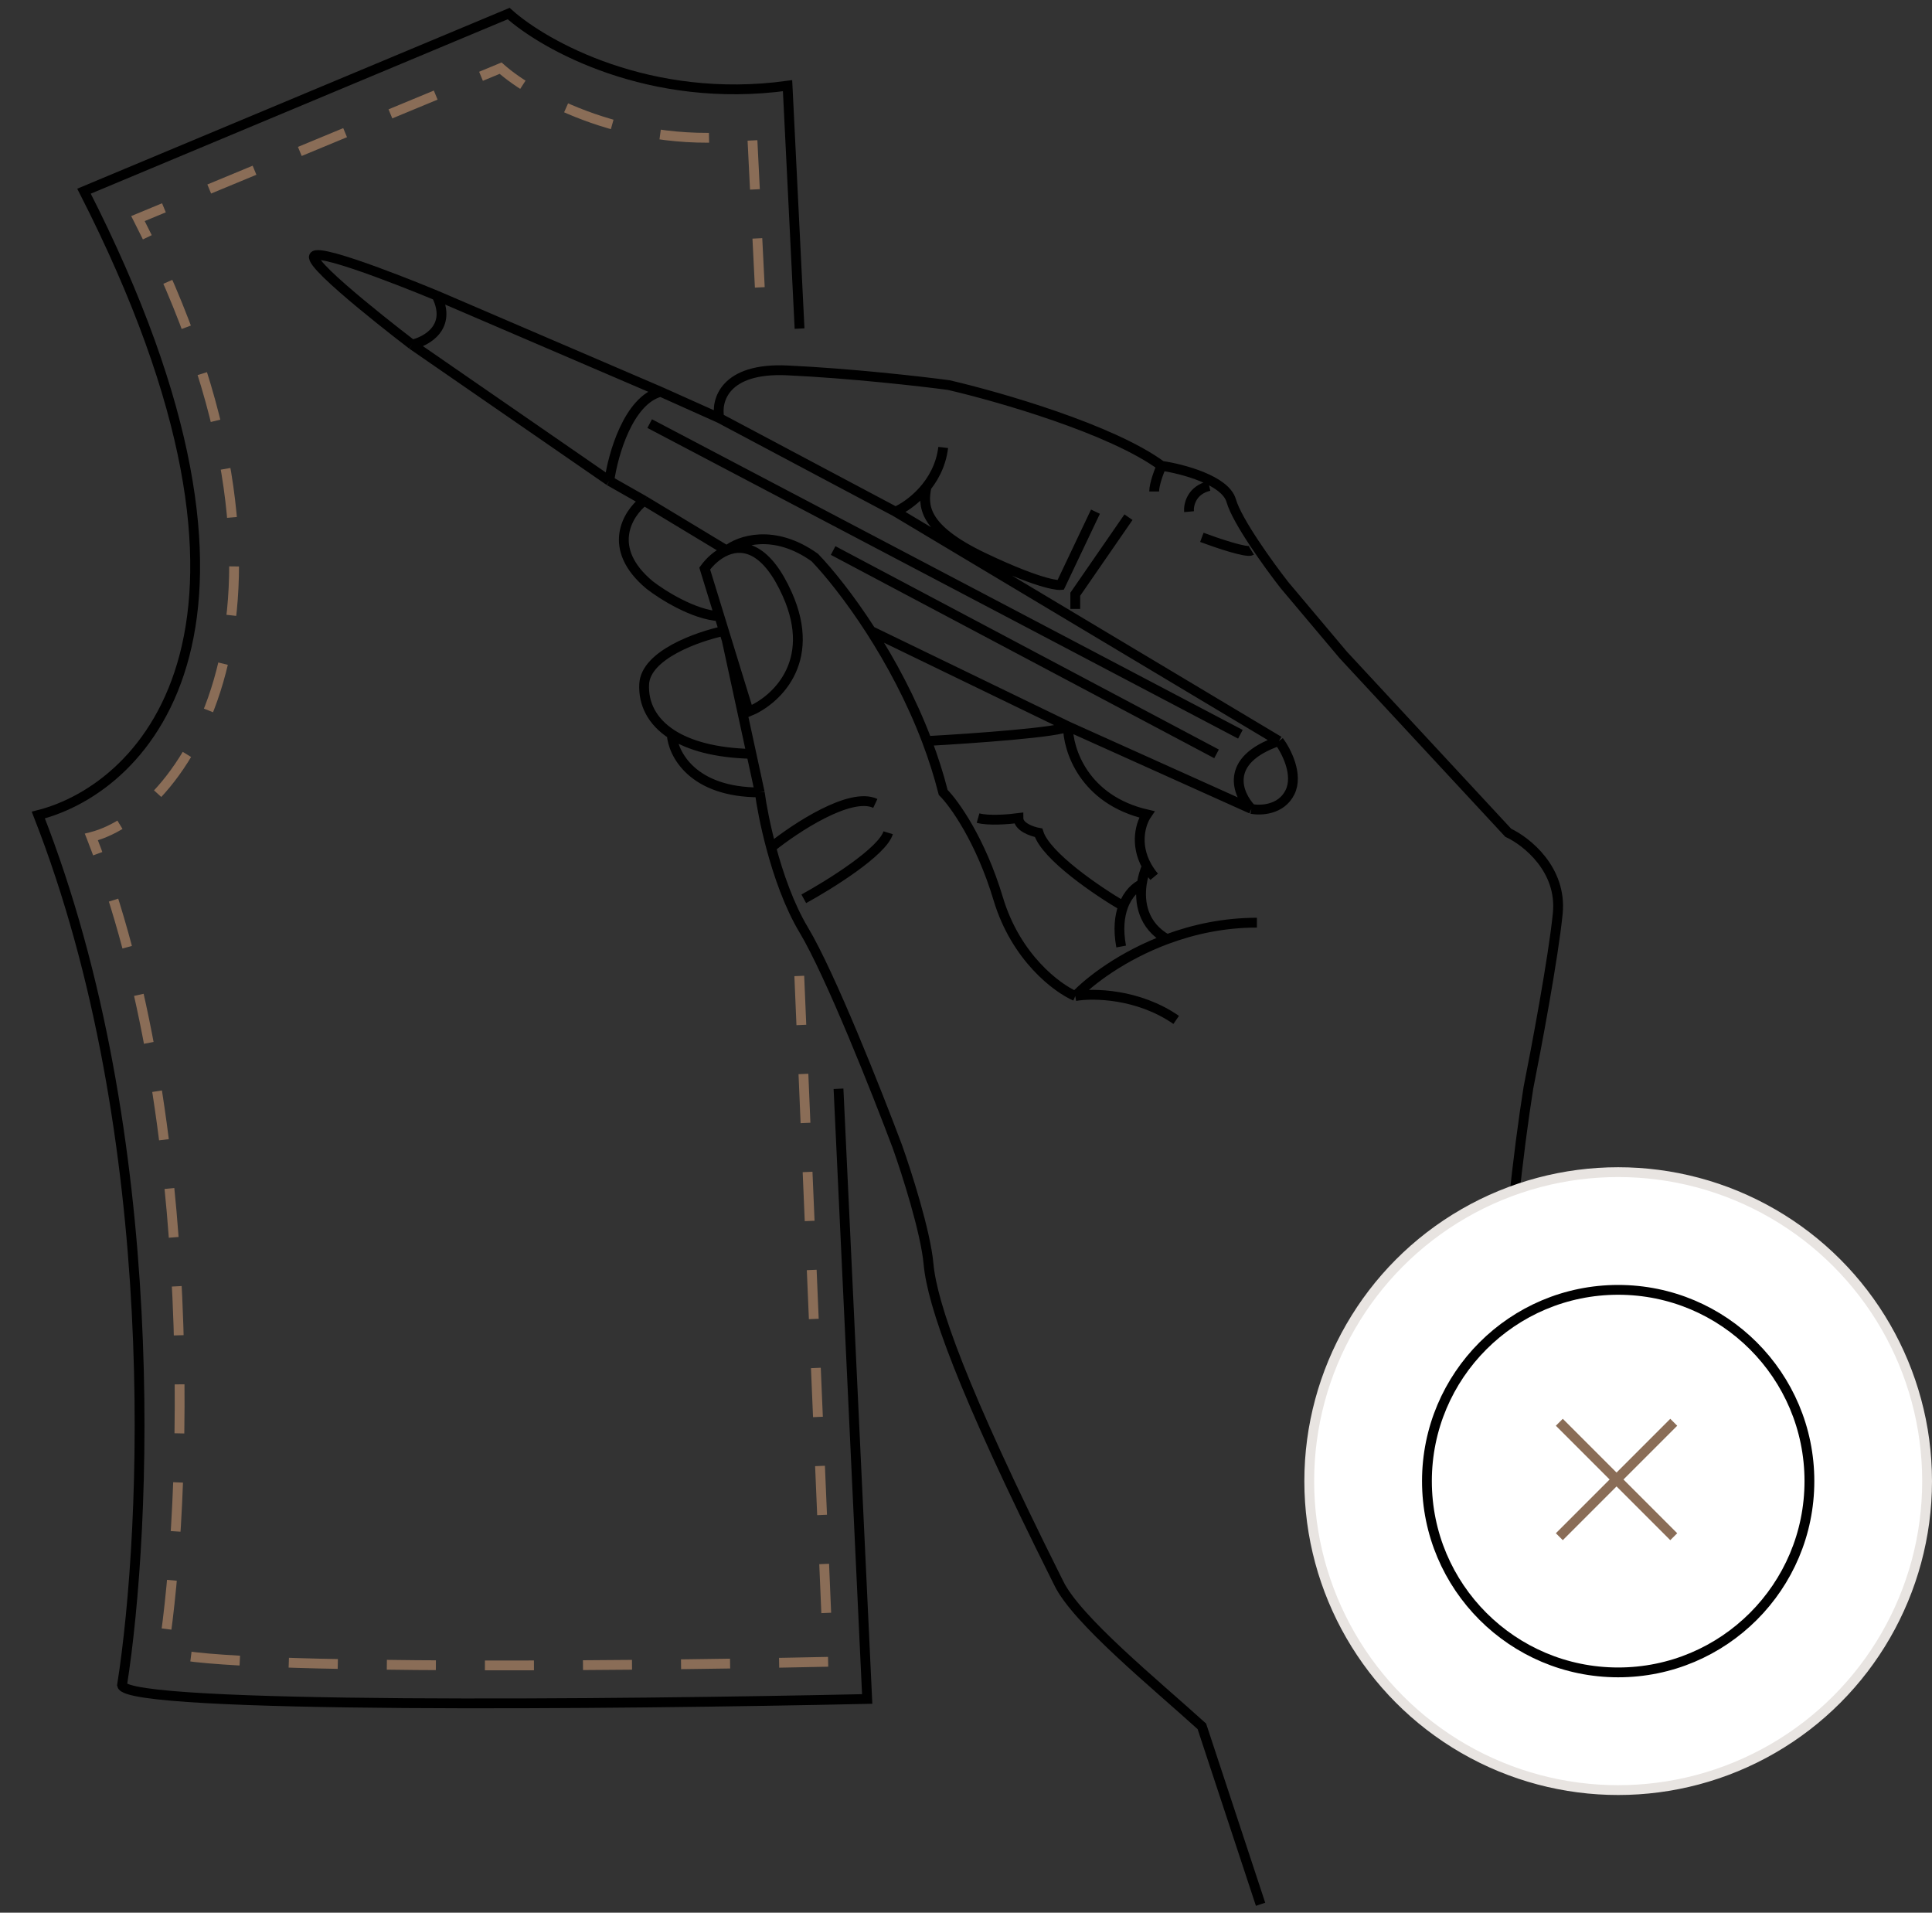 <?xml version="1.0" encoding="UTF-8"?> <svg xmlns="http://www.w3.org/2000/svg" width="197" height="195" viewBox="0 0 197 195" fill="none"><rect x="0" y="0" width="197" height="195" fill="#333333" stroke="none"/> <path d="M85.5 111L88.424 173.21C63.322 173.762 12.982 174.254 12.445 171.808C14.952 155.884 16.754 115.847 3.907 83.094C14.862 80.321 31.131 63.718 8.566 19.491L51.866 1.382C55.493 4.638 66.259 10.667 80.305 8.737L81.528 33.499" stroke="black"></path> <path d="M81.5 99.499L84.459 169.419C62.317 169.906 17.165 170.269 16.692 168.111C18.903 154.065 20.649 114.22 9.318 85.331C18.98 82.884 33.97 61.293 14.068 22.283L51.048 6.949C54.247 9.82 64.309 15.436 76.699 13.733L77.609 32" stroke="#8A6D57" stroke-dasharray="5 5"></path> <path d="M74.102 65.259L76.347 72.554C78.966 71.494 83.418 67.616 80.275 60.582C78.217 55.976 75.886 55.398 74.102 56.125M74.102 65.259L73.814 64.323M74.102 65.259L76.617 76.856M77.469 80.785L76.617 76.856M77.469 80.785C70.586 80.785 68.615 76.833 68.49 74.857M77.469 80.785C77.638 82.047 78.018 84.105 78.631 86.397M128.536 194.142L122.55 176C117.762 171.66 109.768 165.148 107.96 161.407C107.96 161.407 107.96 161.407 107.773 161.033C98.005 141.497 95.053 132.974 94.679 128.859C94.379 125.567 92.434 119.506 91.499 116.887C89.441 111.4 84.652 99.304 81.959 94.814C80.477 92.345 79.38 89.197 78.631 86.397M74.102 56.125C73.162 56.508 72.374 57.254 71.858 57.964L73.354 62.827M74.102 56.125C75.349 55.116 78.891 53.848 83.081 56.841C84.472 58.286 86.607 60.901 88.807 64.323M74.102 56.125L65.684 51.042M109.643 101.548C107.773 100.738 103.583 97.62 101.787 91.634C99.991 85.648 97.297 81.907 96.175 80.785C95.72 78.987 95.156 77.235 94.516 75.547M109.643 101.548C111.452 101.236 116.041 101.286 119.932 103.98M109.643 101.548C111.133 99.98 114.461 97.426 118.996 95.746M128.162 94.066C124.773 94.066 121.674 94.754 118.996 95.746M73.814 64.323C71.167 64.885 65.834 66.755 65.684 69.748C65.585 71.729 66.477 73.552 68.49 74.857M73.814 64.323L73.354 62.827M76.617 76.856C72.959 76.768 70.281 76.017 68.49 74.857M78.631 86.397C81.112 84.401 86.71 80.71 89.254 81.907M81.959 91.634C84.577 90.2 89.965 86.845 90.563 84.9M94.516 75.547C99.06 75.298 108.296 74.649 108.895 74.051M94.516 75.547C92.911 71.308 90.831 67.473 88.807 64.323M108.895 74.051C108.895 76.42 110.504 81.533 116.939 83.029C116.345 83.893 115.658 86.007 116.939 88.307M108.895 74.051L127.601 82.468M108.895 74.051L88.807 64.323M117.687 89.389C117.385 89.027 117.138 88.665 116.939 88.307M116.939 88.307C116.728 88.776 116.526 89.417 116.422 90.138M118.996 95.746C116.523 94.346 116.155 91.978 116.422 90.138M116.422 90.138C115.851 90.384 115.018 91.09 114.534 92.382M114.32 96.498C113.993 94.735 114.159 93.383 114.534 92.382M114.534 92.382C111.968 90.886 106.65 87.294 105.902 84.9C105.216 84.775 103.844 84.301 103.844 83.403C102.909 83.528 100.777 83.703 99.729 83.403M65.684 51.042C64.001 52.352 61.756 55.906 66.246 59.647C67.527 60.645 70.743 62.677 73.354 62.827M65.684 51.042L62.13 49.023M73.354 42.625C72.98 40.879 73.84 37.462 80.275 37.761C86.71 38.06 93.93 38.883 96.736 39.258C101.849 40.442 113.347 43.747 118.435 47.488M73.354 42.625L91.311 52.165M73.354 42.625L67.368 39.943M118.435 47.488C118.186 48.049 117.687 49.359 117.687 50.107M118.435 47.488C120.555 47.8 124.945 48.947 125.543 51.042C126.142 53.137 129.409 57.652 130.968 59.647L136.954 66.755L153.789 84.9C155.66 85.773 159.289 88.641 158.84 93.131C158.391 97.62 156.657 106.848 155.847 110.901C153.789 123.871 151.058 151.643 156.595 158.975L161.833 163.465L165.2 167.019L174.927 179.926M115.068 52.726L109.643 60.582V62.079M111.701 52.165L108.147 59.647C108.147 59.647 106.575 59.834 100.29 56.841C94.005 53.848 94.1 51.502 94.475 49.632M91.311 52.165C92.746 51.541 95.726 49.359 96.175 45.618M91.311 52.165L130.407 75.547M42.017 35.132C42.017 35.132 31.517 27.132 32.017 26.132C32.517 25.132 44.517 30.132 44.517 30.132M42.017 35.132L62.13 49.023M42.017 35.132C43.517 34.798 46.117 33.332 44.517 30.132M44.517 30.132L67.368 39.943M130.407 75.547C131.155 76.545 132.427 78.989 131.529 80.785C130.631 82.581 128.536 82.655 127.601 82.468M130.407 75.547C124.72 77.493 126.167 80.972 127.601 82.468M62.13 49.023C62.504 46.349 64.076 40.79 67.368 39.943M124.047 76.856L84.951 56.125M66.246 43.186L126.478 74.857M122.55 54.783C124.047 55.345 127.152 56.4 127.601 56.125M121.241 52.165C121.178 51.466 121.503 49.964 123.298 49.546" stroke="black"></path> <circle cx="165" cy="151" r="31.5" fill="white" stroke="#E8E4E1"></circle> <circle cx="165" cy="151" r="19.5" stroke="black"></circle> <path d="M170.667 145L164.834 150.833M164.834 150.833L159 156.667M164.834 150.833L159 145M164.834 150.833L170.667 156.667" stroke="#8A6D57"></path> </svg> 